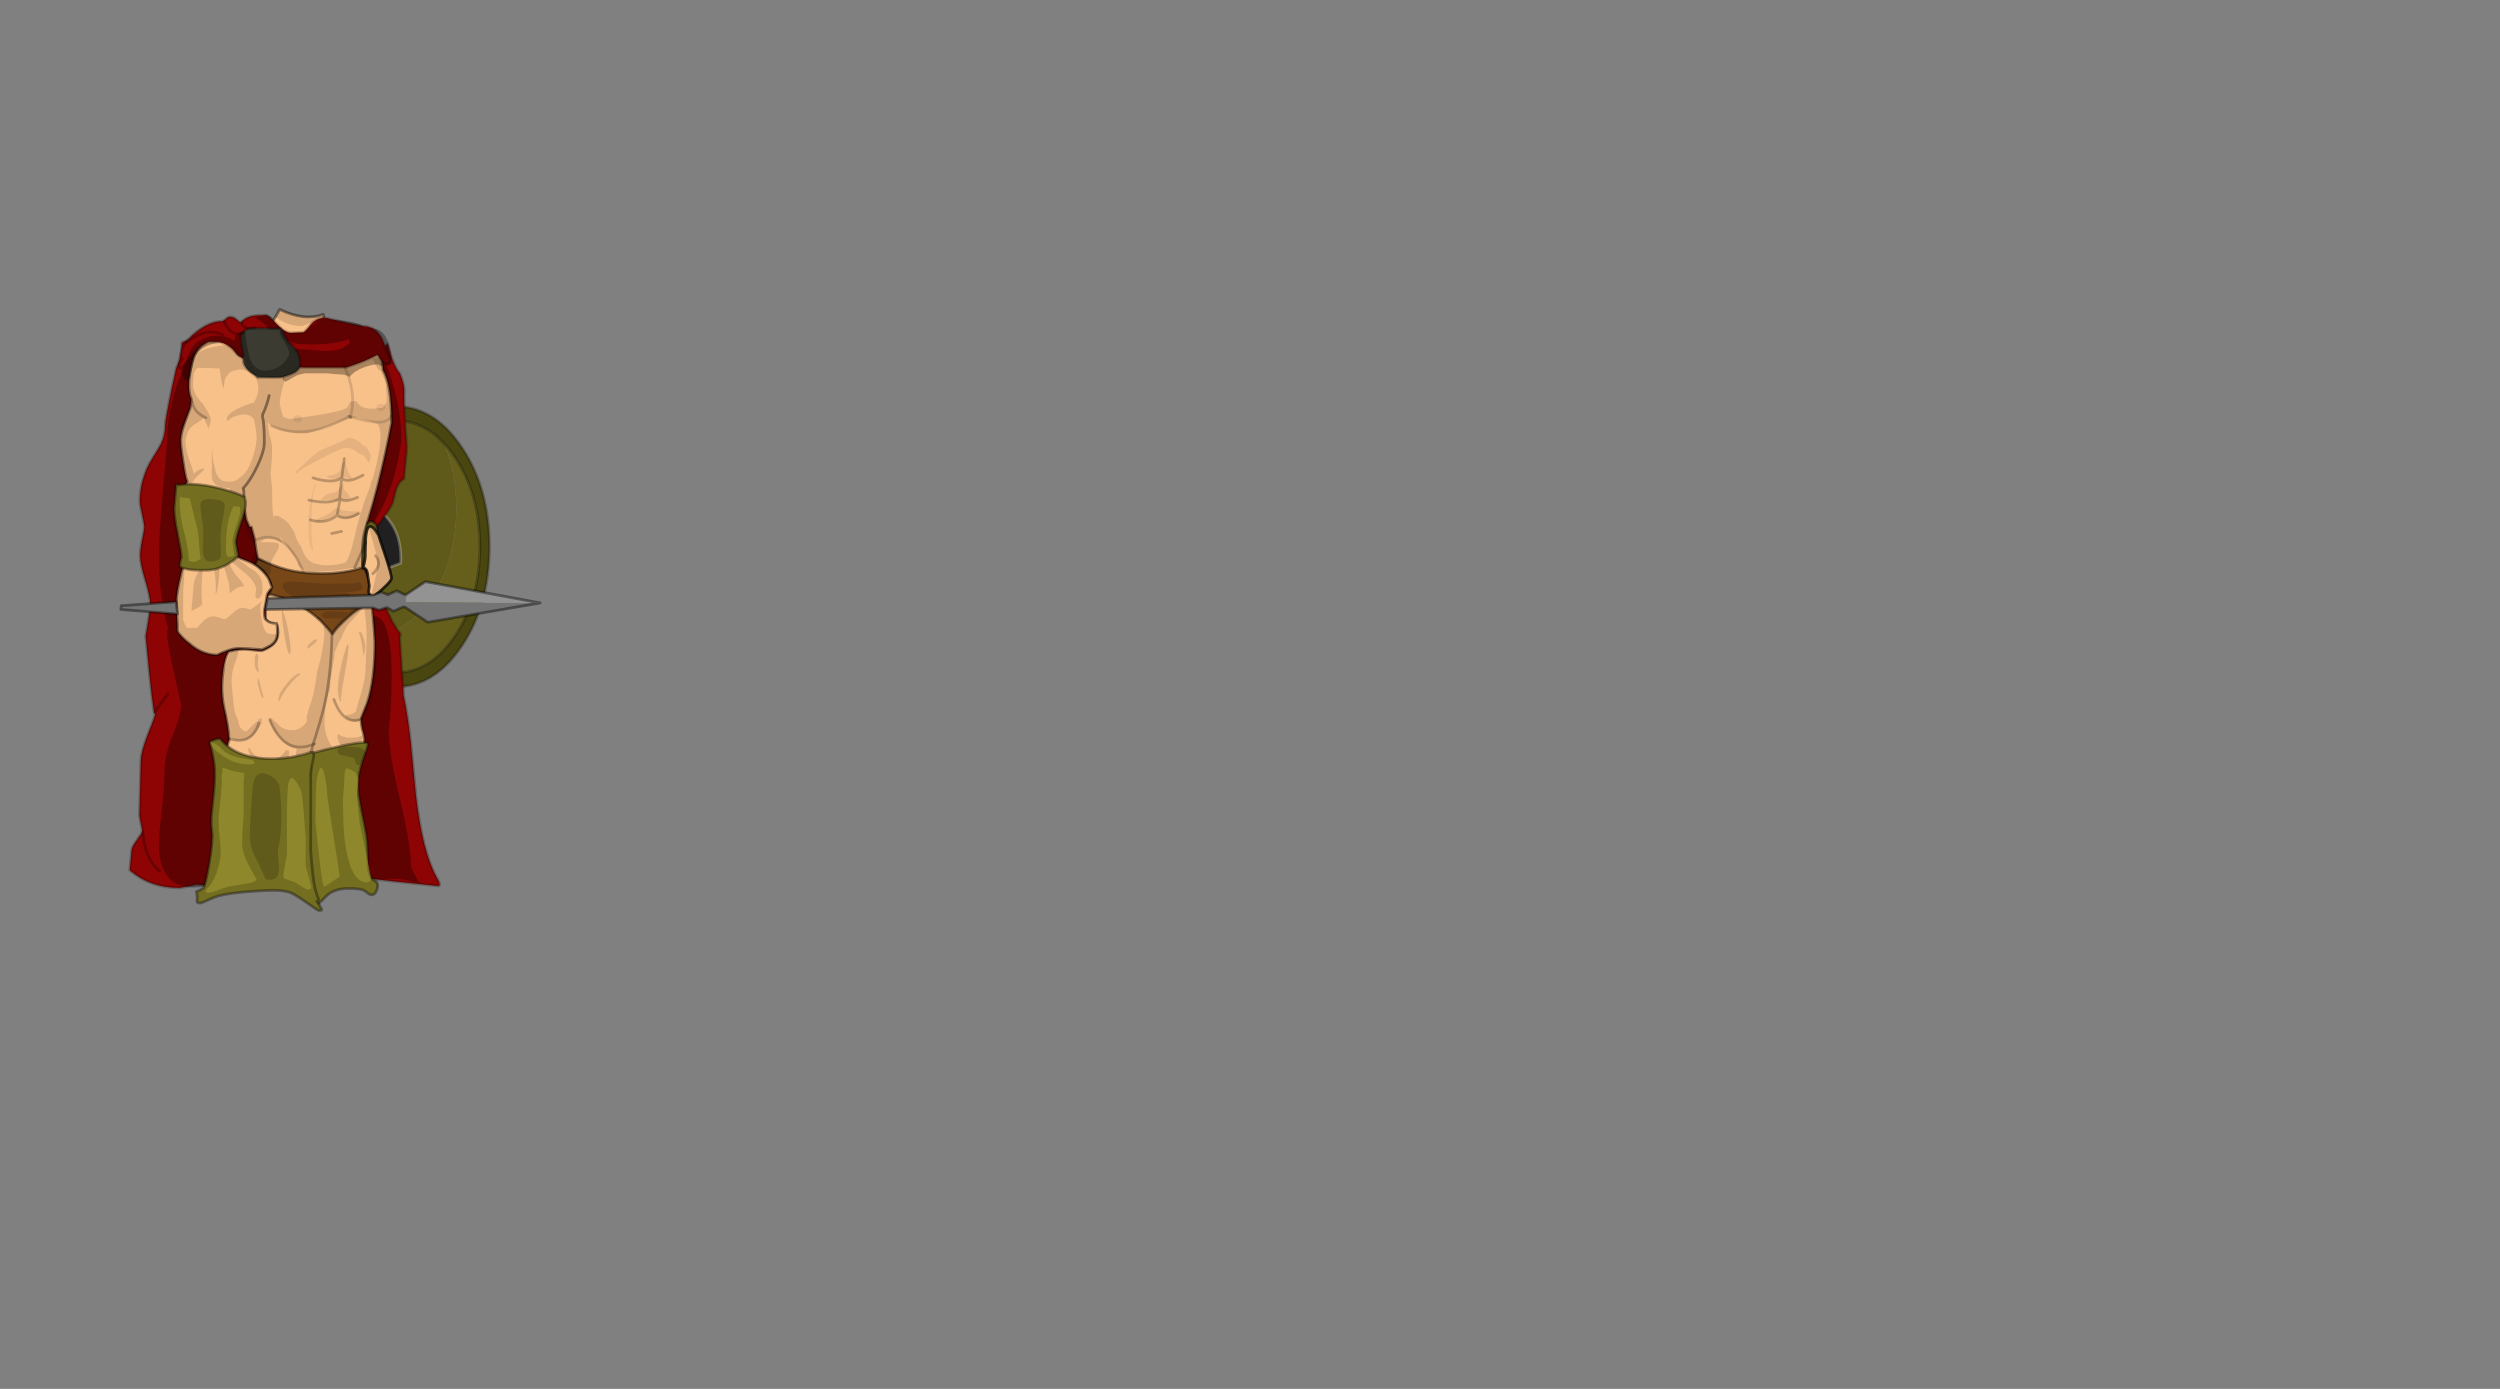 <svg id="7W0" image-rendering="auto" baseProfile="basic" version="1.1" x="0px" y="0px" width="900" height="500" ><rect width="100%" height="100%" fill="#808080" stroke="none"/><g id="Escena-1" overflow="visible"><g id="mcObject" transform="translate(100.7 173.4)"><g id="mcColor0" transform="translate(46.4 40.85)"/><g id="escudo" transform="translate(8 -27.1)"><path fill="#4A460F" stroke="none" d="M57.6 14.8Q52.15 6.61 45.4 2.95 40.00 0 33.75 0 19.75 0 9.85 14.8 0 29.6 0 50.5 0 57.85 1.2 64.45 3.46 76.60 9.85 86.2 19.75 101 33.75 101 47.75 101 57.6 86.2 67.5 71.4 67.5 50.5 67.5 29.6 57.6 14.8M51.3 13.5Q53.32 15.70 55.15 18.45 64.05 31.75 64.05 50.5 64.05 69.25 55.15 82.55 46.3 95.85 33.75 95.85 21.2 95.85 12.3 82.55 9.54 78.41 7.65 73.75 3.45 63.41 3.45 50.5 3.45 31.75 12.3 18.45 21.2 5.15 33.75 5.15 43.70 5.15 51.3 13.5Z"/><path fill="#5F5A1A" stroke="none" d="M55.55 36.75Q55.55 23.84 51.3 13.5 43.70 5.15 33.75 5.15 21.2 5.15 12.3 18.45 3.45 31.75 3.45 50.5 3.45 63.41 7.65 73.75 15.30 82.1 25.25 82.1 37.8 82.1 46.65 68.8 55.55 55.5 55.55 36.75Z"/><path fill="#655F1B" stroke="none" d="M55.15 18.45Q53.32 15.70 51.3 13.5 55.55 23.84 55.55 36.75 55.55 55.5 46.65 68.8 37.8 82.1 25.25 82.1 15.30 82.1 7.65 73.75 9.54 78.41 12.3 82.55 21.2 95.85 33.75 95.85 46.3 95.85 55.15 82.55 64.05 69.25 64.05 50.5 64.05 31.75 55.15 18.45Z"/><path id="Layer25_0_1_STROKES" stroke="#000" stroke-opacity=".25" stroke-width="1" stroke-linejoin="round" stroke-linecap="round" fill="none" d="M7.65 73.75Q9.54 78.41 12.3 82.55 21.2 95.85 33.75 95.85 46.3 95.85 55.15 82.55 64.05 69.25 64.05 50.5 64.05 31.75 55.15 18.45 53.32 15.70 51.32 13.52M7.65 73.75Q3.45 63.41 3.45 50.5 3.45 31.75 12.3 18.45 21.2 5.15 33.75 5.15 43.70 5.15 51.32 13.52M57.6 14.8Q67.5 29.6 67.5 50.5 67.5 71.4 57.6 86.2 47.75 101 33.75 101 19.75 101 9.85 86.2 3.46 76.60 1.22 64.45 0 57.85 0 50.5 0 29.6 9.85 14.8 19.75 0 33.75 0 40.00 0 45.42 2.95 52.15 6.61 57.6 14.8Z"/><path fill="#202020" stroke="none" d="M29.65 39.05L13.5 46.25 17.65 63.15 35.55 56.45Q36.15 45.5 29.65 39.05Z"/><path id="Layer24_0_1_STROKES" stroke="#FFF" stroke-opacity=".25" stroke-width="1" stroke-linejoin="round" stroke-linecap="round" fill="none" d="M29.65 39.05Q36.15 45.5 35.55 56.45L17.65 63.15 13.5 46.25 29.65 39.05Z"/></g><path fill="#8E0303" stroke="none" d="M29.65 -53.4Q29.4 -54.1 29.45 -55.35 27.8 -57.3 -.5 -57.3 -6.7 -57.3 -10.15 -55.65 -14.5 -53.6 -16.5 -53.3 -24.3 -52.05 -32.25 -51.05 -34.25 -50.65 -35.25 -50 -35.3 -47.35 -36.05 -44.3 -36.55 -42.2 -37.25 -40.95 -38 -37.75 -38.85 -33.6 -41.25 -22 -41.25 -20.25 -41.25 -16.85 -42.65 -13.75 -43.25 -12.5 -45.8 -8.45 -50.35 -1.15 -50.35 7.25 -50.35 8.3 -49.55 11.75 -48.75 15.25 -48.75 16.4 -48.75 17.05 -49.5 20.85 -50.25 24.65 -50.25 26.6 -50.25 29.55 -48.4 35.55 -46.6 41.55 -46.6 44.15 -46.6 45.55 -47.4 50.5 -48.25 55.45 -48.25 55.6 -45.65 83.5 -45 83.5 -44.85 83.5 -44.75 83.5 -45.3 85.45 -46.25 87.85 -50 96.95 -50 100.5L-50.5 120Q-50.5 120.65 -50 122.95 -49.5 125.25 -49.5 125.85 -49.5 126.4 -51.4 129 -53.35 131.55 -53.35 133L-54 139.85Q-46.65 146.25 -36 146.25 -32.35 145.6 -29.7 145 -28.45 145.25 -27 145.25 -26.25 145.25 -12.9 142.15 .45 139 7.1 139 15.5 139 22.4 141 29.3 143 30.25 143 31.75 143 32.9 142.95 36.95 143.5 57 145.55 58.25 145.55 56.75 142.9 51.3 133.45 49 112.6 47.8 99.9 47.15 93.6 46.05 83.55 44.55 76.8L44.55 75.9Q43.3 57.65 43.3 56.4 43.3 55.75 43.55 54.8 42.05 53.05 40.4 50.05 36.75 42.35 36.25 41.3 35.65 39.9 33.6 33.2 31.5 26.25 31.5 25.35 31.5 20.9 34.4 17.05 39.25 10.65 40.55 8 40.7 7.7 41.75 3.5 42.45 .6 44.25 -.7 44.55 -.9 44.8 -1.05 44.8 -1.1 44.8 -1.15 44.8 -1.75 45.3 -6.7 45.8 -11.65 45.8 -12.3 44.8 -24.85 44.8 -31.25 45.2 -34.4 43.25 -39 41.45 -41 39.95 -45.8 39.25 -47.95 38.85 -49.65 38 -49.1 38 -48.55 38 -48.45 38.15 -48.05 38.05 -48.15 38 -48.25 37.9 -48.35 37.85 -48.45 35.9 -50.85 34.55 -51.15 30.1 -52.1 29.65 -53.4Z"/><path id="Layer23_0_1_STROKES" stroke="#000" stroke-opacity=".23" stroke-width="1" stroke-linejoin="round" stroke-linecap="round" fill="none" d="M29.65 -53.4Q30.1 -52.1 34.55 -51.15 35.9 -50.85 37.85 -48.45 37.9 -48.35 38 -48.25 38.05 -48.15 38.15 -48.05 38 -48.45 38 -48.55 38 -49.1 38.85 -49.65 39.25 -47.95 39.95 -45.8 41.45 -41 43.25 -39 45.2 -34.4 44.8 -31.25 44.8 -24.85 45.8 -12.3 45.8 -11.65 45.3 -6.7 44.8 -1.75 44.8 -1.15 44.8 -1.1 44.8 -1.05 44.55 -.9 44.25 -.7 42.45 .6 41.75 3.5 40.7 7.7 40.55 8 39.25 10.65 34.4 17.05 31.5 20.9 31.5 25.35 31.5 26.25 33.6 33.2 35.65 39.9 36.25 41.3 36.75 42.35 40.4 50.05 42.05 53.05 43.55 54.8 43.3 55.75 43.3 56.4 43.3 57.65 44.55 75.9L44.55 76.8Q46.05 83.55 47.15 93.6 47.8 99.9 49 112.6 51.3 133.45 56.75 142.9 58.25 145.55 57 145.55 36.95 143.5 32.9 142.95 31.75 143 30.25 143 29.3 143 22.4 141 15.5 139 7.1 139 .45 139 -12.9 142.15 -26.25 145.25 -27 145.25 -28.45 145.25 -29.7 145 -32.35 145.6 -36 146.25 -46.65 146.25 -54 139.85L-53.35 133Q-53.35 131.55 -51.4 129 -49.5 126.4 -49.5 125.85 -49.5 125.25 -50 122.95 -50.5 120.65 -50.5 120L-50 100.5Q-50 96.95 -46.25 87.85 -45.3 85.45 -44.75 83.5 -44.85 83.5 -45 83.5 -45.65 83.5 -48.25 55.6 -48.25 55.45 -47.4 50.5 -46.6 45.55 -46.6 44.15 -46.6 41.55 -48.4 35.55 -50.25 29.55 -50.25 26.6 -50.25 24.65 -49.5 20.85 -48.75 17.05 -48.75 16.4 -48.75 15.25 -49.55 11.75 -50.35 8.3 -50.35 7.25 -50.35 -1.15 -45.8 -8.45 -43.25 -12.5 -42.65 -13.75 -41.25 -16.85 -41.25 -20.25 -41.25 -22 -38.85 -33.6 -38 -37.75 -37.25 -40.95 -36.55 -42.2 -36.05 -44.3 -35.3 -47.35 -35.25 -50 -34.25 -50.65 -32.25 -51.05 -24.3 -52.05 -16.5 -53.3 -14.5 -53.6 -10.15 -55.65 -6.7 -57.3 -.5 -57.3 27.8 -57.3 29.45 -55.35 29.4 -54.1 29.65 -53.4Z"/><path fill="#000" fill-opacity=".32" stroke="none" d="M21 47.9L11.25 47.9 11.25 48Q.85 49.15 -10.9 51.5 -13.35 51.95 -22.4 56.05 -24.65 57.05 -26.3 57.85 -30.05 51.65 -31.75 46.4 -34.5 37.7 -34.5 25.35 -34.5 21.4 -34 13.8 -33.35 4 -32.5 2 -31.45 4.45 -23.65 10.55 -16.9 15.8 -17.25 19.5 -17.8 27.8 -17.5 30.3 -16.6 37.25 -11.5 37.25 -9.8 37.25 -6.55 33 -3.25 28.8 -3.25 26.6 -3.25 20.65 -6.4 17.05 -10.85 13.3 -13.35 11.05 -18.05 6.9 -20.35 .95 -23.5 -7.25 -23.5 -21 -22.6 -31.35 -23.1 -39.45 -23.65 -48.65 -26.2 -49.6 -24.95 -50.15 -23.35 -50.15 -19.25 -50.15 -16.6 -47.5 -14 -44.9 -13.75 -44.9 -13.35 -44.9 -13.2 -45L-13 -45.15 -12.9 -46Q-19.55 -55.4 -27.55 -51.25 -28.7 -50.65 -31.3 -47.5 -34 -44.15 -34 -43 -34 -42.65 -33.6 -42.65L-33.55 -42.65Q-36.2 -37.9 -38.05 -31.45 -40.5 -23 -40.5 -15.5 -40.5 -13.8 -42 3.05 -43.5 19.95 -43.5 25 -43.5 39.35 -41.1 49.45 -40.75 50.9 -40.3 52.5 -40.5 53.8 -40.5 55.5 -40.5 57.8 -38 69.15 -36.75 74.8 -35.5 80.25 -35.5 83.95 -38.5 91.2 -41.5 98.4 -41.5 104.85 -41.5 110.05 -42.5 118.5 -43.5 127 -43.5 130.75 -43.5 130.9 -43.4 133.35 -43.15 136.25 -42.25 138.6 -39.35 146.1 -31 146.1 -27.35 146.1 -24.7 144.95 -23.6 144.4 -20.55 142.35 -15.1 138.6 -6.5 138.6 11.7 138.6 24.3 141.35 27.45 142.05 31.6 142.75 35.75 143.4 37.6 143.15 39.4 142.85 42.6 143.05 45.75 143.2 50.35 144.7 47.25 139.1 47.25 138.5 47.25 130.65 43.25 114.15 39.25 97.6 39.25 89.5 40.4 79.05 40.3 68.85 40.1 48.5 34 48.5 32 48.5 30.8 50 30.2 49.8 29.5 49.6 27 48.9 21 47.9M38.4 -42.6Q37.35 -43.3 36.5 -43.1 35 -42.7 35 -39.25 35 -39.95 36.15 -33 37.25 -26.05 37.25 -25 37.25 -15.45 33 -5 30.9 -.2 30.1 1.7 28.75 4.8 28.75 6.1 28.75 7.55 29 8.2 29.7 10 32 10 33.2 10 31.85 13.7L33.75 14.8Q40.05 4.95 42.55 -7.5 43.25 -11 43.75 -14.2 43.75 -14.9 43.75 -15.5 43.75 -24.7 40.9 -34.5 39.65 -38.8 38.4 -42.6Z"/><path fill="#F9C18A" stroke="none" d="M30.65 32.4Q28.8 33.4 19.8 33.45 3.8 33.55 -2.3 31.65 -8.4 29.75 -8.5 29.8 -8.25 29.95 -4.5 33.2 -3.4 34.15 -1.8 38.25 -3.7 39.9 -4.1 40.75 -5.2 43.2 -5.1 49.4 -4.15 50.75 -2.65 51.1 -1.15 51.4 -.95 51.7 -.2 54.7 -1.05 56.7 -2.2 59.3 -6.25 60.8 -6.85 61 -10.55 60.5 -14.3 60 -18.3 61.15 -19.9 63.2 -20.55 69.7 -21.25 76.15 -19.9 82 -18.55 87.8 -18.15 92.8 -18.5 94.05 -19.3 96.15 -19.25 96.15 -19.25 96.2 -18.8 96.05 -16 97.65 -13.2 99.2 -12.8 99.25 -12.4 99.25 -10.05 99.95 -7.7 100.6 -3.3 100.35L1.55 99.95Q4.25 100.05 6.7 99.2 9.1 98.35 9.6 98.3 10.05 98.2 12.35 98.15 13.8 97.25 14.85 97.35 15.9 97.4 18.35 96.7 20.8 95.95 24.6 95.25 28.35 94.5 30.45 94.55 30.6 92.25 30.25 91.1 28.8 86.35 29.55 84.5L31.4 79.9Q34.25 71.6 34.25 57.6 33.15 38.4 30.65 32.4Z"/><path id="Layer21_0_1_STROKES" stroke="#000" stroke-opacity=".41" stroke-width="1" stroke-linejoin="round" stroke-linecap="round" fill="none" d="M30.65 32.4Q30.2 31.4 29.75 30.75 29.65 30.65 29.5 30.65L29.3 30.35Q32.05 31.65 30.65 32.4 33.15 38.4 34.25 57.6 34.25 71.6 31.4 79.9L29.55 84.5Q28.8 86.35 30.25 91.1 30.6 92.25 30.45 94.55M-19.3 96.15Q-18.5 94.05 -18.15 92.8 -18.55 87.8 -19.9 82 -21.25 76.15 -20.55 69.7 -19.9 63.2 -18.3 61.15 -14.3 60 -10.55 60.5 -6.85 61 -6.25 60.8 -2.2 59.3 -1.05 56.7 -.2 54.7 -.95 51.7 -1.15 51.4 -2.65 51.1 -4.15 50.75 -5.1 49.4 -5.2 43.2 -4.1 40.75 -3.7 39.9 -1.8 38.25 -3.4 34.15 -4.5 33.2 -8.25 29.95 -8.5 29.8 -8.4 29.75 -2.3 31.65 3.8 33.55 19.8 33.45 28.8 33.4 30.65 32.4"/><path fill="#774718" stroke="none" d="M32.25 35.55Q32 34.3 29.8 29.85 21.8 33.55 10.45 31.95 -1 30.35 -7.8 27.65L-8.9 29.9Q-5.7 31.7 -3.95 34.95 -2.2 38.15 -3.95 40.6 -.55 40.85 6.55 44.35 13.6 47.85 18.85 54.8L19.1 54.75Q20.4 52.55 24.8 48.65 30.35 43.75 33.2 44.45 33.1 43.1 32.8 39.95 32.5 36.75 32.25 35.55Z"/><path id="Layer20_0_1_STROKES" stroke="#000" stroke-opacity=".41" stroke-width="1" stroke-linejoin="round" stroke-linecap="round" fill="none" d="M29.8 29.85Q21.8 33.55 10.45 31.95 -1 30.35 -7.8 27.65L-8.9 29.9Q-5.7 31.7 -3.95 34.95 -2.2 38.15 -3.95 40.6 -.55 40.85 6.55 44.35 13.6 47.85 18.85 54.8L19.1 54.75Q20.4 52.55 24.8 48.65 30.35 43.75 33.2 44.45 33.1 43.1 32.8 39.95 32.5 36.75 32.25 35.55 32 34.3 29.8 29.85Z"/><path fill="#000" fill-opacity=".14" stroke="none" d="M-10.75 95.95Q-11.35 95.8 -11.35 96.65 -11 98 -10.2 99.35 -8.55 99.6 -5.85 99.8 -6.05 99.65 -6.25 99.5 -8.6 99.1 -9.9 97.45 -10.5 96.65 -10.75 95.95M-7.6 70.9Q-7.95 70.9 -7.95 71.9 -7.95 72.8 -7.25 75.2 -6.55 77.7 -6.1 78L-5.95 77.85 -5.85 77.4Q-6.2 76.35 -6.75 74.05 -7.3 71.75 -7.6 70.9M-7.95 66.15Q-7.95 65.45 -7.7 63.9 -7.6 62.6 -8.2 61.75 -8.75 62.1 -8.9 63.1 -9 64.05 -9 64.1 -9 66.05 -8.95 66.3 -8.8 67.2 -7.95 68.6L-7.7 68.4 -7.45 67.9Q-7.95 66.8 -7.95 66.15M-14.7 60.15Q-14.85 60.3 -14.95 60.5 -15.15 59.1 -15.95 60.65 -16.1 59.4 -16.75 59.95 -17.5 60.65 -18.45 63.2 -21 69.75 -21 75.9 -21 79.05 -21 79.35 -20.85 81.15 -20.25 83.15 -19.9 84.35 -19.2 85.65 -19.25 86.85 -19.1 88 -18.85 90.2 -17.95 90.8 -17.9 93.15 -13.95 93.15 -12.9 93.15 -11.95 92.8L-11.7 92.8Q-11.6 92.7 -11.45 92.6 -9.8 91.8 -8.4 89.9 -7.35 88.5 -6.85 87.45 -6.45 86.85 -6.45 86.45 -6.45 86.3 -6.45 86.2 -6.45 85.95 -6.45 85.75 -6.45 84.8 -7.65 85.6 -7.75 85.8 -7.8 86 -8.8 86.8 -10.35 88.3 -11.4 89.3 -11.95 89.9 -14 89.8 -14.7 87.25 -14.85 86.7 -14.9 85.95 -16.1 83.6 -16.45 81.5 -16.6 80.25 -16.95 76.7 -17.35 73.05 -17.35 72.5 -17.35 68.35 -16.15 65.45 -14.95 62.55 -14.95 61.15 -14.95 60.95 -14.95 60.75 -14.4 60.4 -13.65 60.2 -13.45 60.15 -13.3 60.15 -13.45 59.5 -13.9 60.1 -14.15 59.55 -14.7 60.15M30.15 91.1Q28.35 92.2 25.75 92.2 22.7 92.2 21.05 90.8 20.95 90.95 20.9 91.1 20.75 91.55 20.75 92.05 21.25 93.6 21.75 94.95 26.25 94.75 27.6 94.2 28.95 93.65 29.35 93.65 29.7 92.7 30.15 91.7 30.15 91.35 30.15 91.1M3.3 98.7Q3.3 98.25 3.3 98.2 3.3 98.15 3.25 98.1 3.4 97.7 3.4 97.4 3.3 97 3.3 96.8 3.05 96.65 2.4 96.65 2.25 96.65 .6 98.55 -.25 99.5 -1.55 99.95L1.55 99.95Q2.25 99.95 2.95 99.85 3.3 99.05 3.3 98.7M7.4 69.2L7.15 68.9Q4.8 69.75 2.15 73.15 -.45 76.45 -.45 78.35 -.45 78.8 -.4 78.85L-.25 79 -.1 79Q.75 76.8 2.75 74.15 4.85 71.45 7.35 69.3 7.35 69.25 7.4 69.2M13.05 56.65Q12.2 57 11.1 57.95 9.95 59 9.95 59.65 9.95 60.05 10.05 60.1L10.15 60.1Q10.65 59.8 11.85 58.8 13.1 57.7 13.55 57.15L13.05 56.65M30.2 56.25Q29.45 53.6 28.4 54.1 29.1 55.8 29.5 58.3L30.15 62.5 30.3 62.5Q30.8 60.7 30.8 59.75 30.8 58.25 30.2 56.25M24.8 59.5Q24.8 59.1 24.7 58.9 24.65 58.75 24.4 58.4 23.35 60.95 22.2 65.95 20.9 71.6 20.9 74.85 20.9 75.5 21.15 76.95 21.45 78.85 21.9 79.25L22.05 79.1Q21.95 77.2 23.35 69.45 24.8 61.45 24.8 59.5M15 47.85Q15.15 48.4 16.1 49.25L21.3 49.25Q22.2 49.05 22.8 48.9 22.1 49.6 21.35 50.45 19.8 52.2 18.7 53.75 17.8 52.2 16.65 51.6 16.55 51.55 16.5 51.55 16.15 50.9 15.7 50.25 13.75 47.4 13.45 49.15 16.05 50.35 16.05 54.65 16.05 57.65 14.6 64.15 14.1 66.45 13.5 68.15 13.3 69.95 13 71.7 11.95 78.4 10.4 81.9 10.15 83.25 9.6 84.8 9.75 85.2 9.8 85.65 9.8 86.7 8.45 87.9 7.55 88.7 6.4 89.1 5.7 89.4 5 89.55 4.75 89.5 4.5 89.4 4.25 89.4 4.05 89.4 .75 89.4 -1.2 86.7 -2.25 86.05 -3.2 84.9L-3.2 84.85Q-3.65 85.15 -3.7 85.15 -3.95 85.15 -4.15 85.15 -3.6 86.7 -2.8 88.2 -2.2 89.3 -1.6 90.15 -1.6 90.25 -1.25 90.65 -.9 91.05 -.75 91.1 -.75 91.15 -.7 91.2 -.55 91.35 -.45 91.55 -.4 91.65 -.3 91.75 .1 92.35 .6 92.85 1.4 93.75 2.2 94.35 3.7 95.8 6.05 96.1 6 98.05 5.5 99.2 6.15 98.95 6.85 98.6 9.35 97.4 11.35 97.35 11.7 97.3 12.3 97.3 14.1 97.3 18.65 95.9 18.7 95.7 18.75 95.45 18.75 95.35 18.8 95.3 17.95 94.2 17.3 92.65 16.25 90.05 16.1 87.25 16.1 79.75 18.15 74.55 18.15 72.3 18.2 71.9 19.65 63.05 19.7 62.75 19.7 62.2 19.7 61.65 21.4 57.45 22.2 56.25 22.25 56.15 22.35 56.05 23.65 52 26.6 49.35 28.2 47.15 30.3 45.6 30.45 45.5 30.6 45.4 30.55 45.75 30.55 46.15 30.95 49.15 31.05 50.65L31.3 55.45Q31.3 56.6 31.1 62.15 30.9 67.85 30.8 69.25 30.6 71.8 28.85 77.55 27.65 81.65 27.35 82.85 26 83.9 24.9 83.9 24.55 83.85 24.45 83.85 24.3 83.85 23.55 84.35 23.8 85 24.9 85.65 26.15 86.4 27.4 86.4 29.7 86.4 31.05 83.05 31.1 83 31.1 82.9 32.9 80.3 33.95 74 34.85 68.55 34.95 62.4 34.95 62.1 34.75 58.05 34.55 53.65 34.55 51.5 34.55 47.15 32.55 44.2 31.45 42.6 30.95 43.4 28.2 43.75 24.4 47.35 24.35 47.2 24.3 47.15 24.2 47 24.2 46.95 22.85 46.65 18.9 46.65 17 46.65 16.3 46.9 15.7 47.05 15 47.85M.8 46.25Q.75 46 .75 46.65 .75 49.25 1.55 54.45 2.4 60.35 3.4 62.15 3.45 62.1 3.75 61.6 3.95 61.25 3.95 60.9 3.95 58.6 3 53.35 1.85 47.35 .8 46.25M15.7 36.75Q5.4 35.9 3.55 35.95 1.1 36 1.1 37.35 1.1 40.25 7.8 42.75 13.55 44.85 17.7 44.85 24.4 44.85 26 44.35 26.8 44.1 26.8 43 26.8 42.15 25.6 41.35 24.7 40 24.1 39.9L16 40.15Q26.1 39.65 27.85 39.4 29.9 39.05 29.9 37.85 29.9 37.8 29.35 36.8 28.45 35.95 26.6 36.65L15.7 36.75Z"/><path id="Layer18_0_1_STROKES" stroke="#000" stroke-opacity=".29" stroke-width="1" stroke-linejoin="round" stroke-linecap="round" fill="none" d="M18.8 55.05Q18.5 71.35 15.5 82.85 14.75 85.8 12.85 91.85 11.8 95.1 11.3 97.35"/><path fill="#F9C18A" stroke="none" d="M32.9 -49.8Q29.25 -53.95 25.25 -52.85 24.95 -53.6 20.85 -54.75 18.85 -55.3 17.2 -55.6 17.1 -55.8 17 -56 16.2 -57.45 16.15 -57.65 16.05 -57.9 15.65 -60.25 9 -57.7 0 -62 -2.35 -57.65 -3.75 -56.25 -6 -54 -11.85 -52.7 -16.75 -51.65 -16.75 -50.25 -16.8 -49.8 -16.6 -49.45 -16.15 -48.75 -14.75 -48.75 -13.4 -48.75 -12.15 -48.85 -16.65 -46.2 -17.35 -45.5 -17.55 -45.25 -17.75 -44.95 -17.7 -44.95 -17.65 -44.9 -16.3 -44.55 -15.4 -44.05 -13.35 -43.05 -13.05 -41.2 -12.8 -40.9 -12.6 -40.6 -11.65 -38.9 -11 -38 -8.25 -34.2 -8.25 -27.9 -8.55 -25.95 -8.95 -24 -8.5 -22.05 -8.5 -20.2 -9.9 -13.35 -11.65 -10.15 -11.6 -9.75 -13.1 -4.95 -14.65 -.2 -12 13.75 -11.45 14.9 -10.9 16.35 -10.55 16.3 -10.2 16.3 -10.05 17.05 -9.75 18 -9.05 20.4 -9 21 -8.15 27.4 -7.7 27.65 -2.2 30.45 2.5 31.65 7.75 33 14.65 33.05 19 33.1 23.05 32.5 27.25 31.9 29.8 30.85 29.75 29.3 29.9 28.15 30.15 26.6 30.3 25.25 31.3 17.9 31.45 14.75L31.8 13.8Q33.4 8.8 35.3 1.35 38.15 -9.9 40.25 -21.1 40.25 -34.95 37.2 -40.2 37.2 -40.5 36.9 -43.1 36.55 -45.65 32.9 -49.8Z"/><path id="Layer17_0_1_STROKES" stroke="#000" stroke-opacity=".41" stroke-width="1" stroke-linejoin="round" stroke-linecap="round" fill="none" d="M40.25 -21.1Q38.15 -9.9 35.3 1.35 33.4 8.8 31.8 13.8L31.45 14.75Q31.3 17.9 30.3 25.25 30.15 26.6 29.9 28.15 29.75 29.3 29.8 30.85 27.25 31.9 23.05 32.5 19 33.1 14.65 33.05 7.75 33 2.5 31.65 -2.2 30.45 -7.7 27.65 -8.15 27.4 -9 21 -9.05 20.4 -9.75 18 -10.05 17.05 -10.2 16.3 -10.55 16.3 -10.9 16.35 -11.45 14.9 -12 13.75 -14.65 -.2 -13.1 -4.95 -11.6 -9.75 -11.65 -10.15 -9.9 -13.35 -8.5 -20.2 -8.5 -22.05 -8.95 -24 -8.55 -25.95 -8.25 -27.9 -8.25 -34.2 -11 -38 -11.65 -38.9 -12.6 -40.6 -12.8 -40.9 -13.05 -41.2 -13.35 -43.05 -15.4 -44.05 -16.3 -44.55 -17.65 -44.9 -17.7 -44.95 -17.75 -44.95 -17.55 -45.25 -17.35 -45.5 -16.65 -46.2 -12.15 -48.85 -13.4 -48.75 -14.75 -48.75 -16.15 -48.75 -16.6 -49.45 -16.8 -49.8 -16.75 -50.25 -16.75 -51.65 -11.85 -52.7 -6 -54 -3.75 -56.25 -2.35 -57.65 0 -62 9 -57.7 15.65 -60.25 16.05 -57.9 16.15 -57.65 16.2 -57.45 17 -56 17.1 -55.8 17.2 -55.6 18.85 -55.3 20.85 -54.75 24.95 -53.6 25.25 -52.85 29.25 -53.95 32.9 -49.8 36.55 -45.65 36.9 -43.1 37.2 -40.5 37.2 -40.2 40.25 -34.95 40.25 -21.1Z"/><path fill="#F9C18A" stroke="none" d="M-15 -51.85Q-20.85 -53.3 -25.4 -51 -30.1 -48.6 -31.45 -43.15 -32.65 -38.5 -32.7 -34.85 -32.7 -31.4 -31.8 -29.7 -32 -27.25 -32.35 -26.15 -33.75 -22.55 -34.45 -20.5 -35.4 -17.75 -35.55 -16 -35.95 -14.75 -34.85 -7.7 -33.85 -1 -33.25 -.2 -33.7 .55 -34.85 3.15 -36 5.75 -36.1 12.55 -36.2 19.3 -34.35 24.55 -33.45 28.65 -30.3 28.65 -21.2 28.65 -17.9 26.8 -17.9 26.75 -17.85 26.75L-17.9 26.1Q-18.05 22.7 -17.3 19.75 -17.35 19.65 -17.25 19.6 -17.2 18.25 -16.6 16.85 -14.9 12.5 -14.65 11.8L-13.8 9.35Q-13.05 6.2 -12.9 4.9 -12.8 3.4 -13.15 2.35 -10.55 -.35 -8.1 -5.55 -5.55 -10.95 -5.55 -14 -5.5 -18.45 -5.95 -22.2 -6.05 -22.8 -6.2 -23.25L-6.15 -24.2Q-5.3 -25.85 -4.45 -28.5 -4.1 -29.85 -3.8 -31 -5.45 -31.55 -6.3 -33.1 -7 -34.45 -7 -35.75 -7 -39.9 -3.85 -40.5 -4.05 -41.25 -4.25 -41.8 -5.45 -44.85 -7.25 -47.3 -8.35 -48.2 -12.5 -50.95 -13.1 -51.35 -13.55 -51.7 -14.25 -51.85 -15 -51.85Z"/><path id="Layer16_0_1_STROKES" stroke="#000" stroke-opacity=".41" stroke-width="1" stroke-linejoin="round" stroke-linecap="round" fill="none" d="M-7.25 -47.3Q-8.35 -48.2 -12.5 -50.95 -13.1 -51.35 -13.55 -51.7 -14.25 -51.85 -15 -51.85 -20.85 -53.3 -25.4 -51 -30.1 -48.6 -31.45 -43.15 -32.65 -38.5 -32.7 -34.85 -32.7 -31.4 -31.8 -29.7 -32 -27.25 -32.35 -26.15 -33.75 -22.55 -34.45 -20.5 -35.4 -17.75 -35.55 -16 -35.95 -14.75 -34.85 -7.7 -33.85 -1 -33.25 -.2 -33.7 .55 -34.85 3.15 -36 5.75 -36.1 12.55 -36.2 19.3 -34.35 24.55 -33.45 28.65 -30.3 28.65 -21.2 28.65 -17.9 26.8 -17.9 26.75 -17.85 26.75L-17.9 26.1Q-18.05 22.7 -17.3 19.75 -17.35 19.65 -17.25 19.6 -17.2 18.25 -16.6 16.85 -14.9 12.5 -14.65 11.8L-13.8 9.35Q-13.05 6.2 -12.9 4.9 -12.8 3.4 -13.15 2.35 -10.55 -.35 -8.1 -5.55 -5.55 -10.95 -5.55 -14 -5.5 -18.45 -5.95 -22.2 -6.05 -22.8 -6.2 -23.25L-6.15 -24.2Q-5.3 -25.85 -4.45 -28.5 -4.1 -29.85 -3.8 -31"/><path fill="#8E0303" stroke="none" d="M29.75 -56Q29.3 -56 22.9 -57.5 16.5 -59 16.25 -59 13.45 -59 11.3 -56.75 9.4 -54.25 8.5 -53.75L4.05 -53.6Q1.8 -53.6 -1.15 -56.8 -4.1 -60 -5 -60 -8.75 -59.9 -9.85 -59.65 -12.45 -59.1 -14.1 -57.25 -14.15 -57.25 -15.8 -58.6 -16.7 -59.35 -18 -59.35 -18.55 -59.35 -19.45 -58.55 -20.3 -57.75 -20.8 -57.75 -25.25 -57.75 -30.35 -53.65 -35.6 -49.4 -35.6 -45.35 -35.6 -44.95 -35.35 -44.6 -35.25 -44.5 -35 -44.15 -35.65 -43.15 -36.35 -42.05 -36.35 -41.25 -36.15 -41.05 -35.8 -40.95 -35.5 -40.85 -33.95 -41.75 -31.65 -45.2 -29.4 -48.55 -25.85 -50.35L-21.75 -50.35Q-18.7 -49.4 -17.05 -47.75 -15.55 -45.9 -14.3 -45 -9.9 -41.8 8.5 -41.1L24 -41.1Q29.65 -43 31.85 -44.1 33.05 -44.6 35.05 -45.65 35.3 -45.4 35.55 -45.25 36.05 -44.45 36.5 -43.9 37.55 -42.5 38.5 -42.5 39.3 -42.5 39.5 -42.85 39.65 -43.05 39.75 -43.5 39.75 -44.95 38.4 -46.9 38.3 -47.05 38.25 -47.15 36.45 -56 29.75 -56Z"/><path id="Layer15_0_1_STROKES" stroke="#000" stroke-opacity=".23" stroke-width="1" stroke-linejoin="round" stroke-linecap="round" fill="none" d="M29.75 -56Q36.45 -56 38.25 -47.15 38.3 -47.05 38.4 -46.9 39.75 -44.95 39.75 -43.5 39.65 -43.05 39.5 -42.85 39.3 -42.5 38.5 -42.5 37.55 -42.5 36.5 -43.9 36.05 -44.45 35.55 -45.25 35.3 -45.4 35.05 -45.65 33.05 -44.6 31.85 -44.1 29.65 -43 24 -41.1L8.5 -41.1Q-9.9 -41.8 -14.3 -45 -15.55 -45.9 -17.05 -47.75 -18.7 -49.4 -21.75 -50.35L-25.85 -50.35Q-29.4 -48.55 -31.65 -45.2 -33.95 -41.75 -35.5 -40.85 -35.8 -40.95 -36.15 -41.05 -36.35 -41.25 -36.35 -42.05 -35.65 -43.15 -35 -44.15 -35.25 -44.5 -35.35 -44.6 -35.6 -44.95 -35.6 -45.35 -35.6 -49.4 -30.35 -53.65 -25.25 -57.75 -20.8 -57.75 -20.3 -57.75 -19.45 -58.55 -18.55 -59.35 -18 -59.35 -16.7 -59.35 -15.8 -58.6 -14.15 -57.25 -14.1 -57.25 -12.45 -59.1 -9.85 -59.65 -8.75 -59.9 -5 -60 -4.1 -60 -1.15 -56.8 1.8 -53.6 4.05 -53.6L8.5 -53.75Q9.4 -54.25 11.3 -56.75 13.45 -59 16.25 -59 16.5 -59 22.9 -57.5 29.3 -56 29.75 -56Z"/><path id="Layer14_0_1_STROKES" stroke="#000" stroke-opacity=".23" stroke-width="1" stroke-linejoin="round" stroke-linecap="round" fill="none" d="M-31.55 -28.75Q-30.9 -24.9 -26.55 -23"/><path fill="#F9C18A" stroke="none" d="M-13.1 10.8Q-16.1 8.35 -19.8 8.25 -23.5 8.15 -27.85 9.45 -35 12.05 -37.15 13.4 -36 19 -35.1 22.35 -34.2 25.65 -33.95 27.25 -37.3 39.25 -37.15 43.4 -37.05 47.5 -36.9 49.65 -36.75 51.8 -36.8 53.35 -36.9 54.9 -31.35 59.2 -27.35 62.3 -22.55 62.4 -21.45 61.8 -19 60.9 -16.6 59.95 -14.3 60 -12 60 -6.45 60.45 -5.95 60.35 -3.75 59.2 -1.6 58.05 -1.1 56.05 -.6 54.05 -1.1 51 -4 51.1 -5.3 49.3 -5.8 47.25 -5.4 45.55 -5 43.8 -4.6 40.85 -4.5 40.05 -2.75 38.05 -2.95 37.8 -3.35 36.65 -3.75 35.3 -4.35 34.4 -6.8 30.65 -11.05 28.8 -13.2 27.9 -15.1 27.2 -15.75 25.75 -16.35 17.35L-13.1 10.8Z"/><path fill="#746E20" stroke="none" d="M34.75 15.5Q32.05 12.25 30.65 17.55 29.75 21.05 29.75 24.85 29.75 26.65 29.85 31.4 31.3 30.2 33.05 33.65L35.35 35.65Q35.35 35.7 35.35 36.4 35.55 37.1 36.25 37.1 38.15 37.1 38.35 28.75 38.35 27.35 37.2 25.6 36 23.75 35.85 22.25 35.75 21 35.35 18.9 34.85 16.4 34.75 15.5Z"/><path id="Layer13_0_1_STROKES" stroke="#000" stroke-opacity=".41" stroke-width="1" stroke-linejoin="round" stroke-linecap="round" fill="none" d="M34.75 15.5Q34.85 16.4 35.35 18.9 35.75 21 35.85 22.25 36 23.75 37.2 25.6 38.35 27.35 38.35 28.75 38.15 37.1 36.25 37.1 35.55 37.1 35.35 36.4 35.35 35.7 35.35 35.65L33.05 33.65Q31.3 30.2 29.85 31.4 29.75 26.65 29.75 24.85 29.75 21.05 30.65 17.55 32.05 12.25 34.75 15.5ZM-13.1 10.8L-16.35 17.35Q-15.75 25.75 -15.1 27.2 -13.2 27.9 -11.05 28.8 -6.8 30.65 -4.35 34.4 -3.75 35.3 -3.35 36.65 -2.95 37.8 -2.75 38.05 -4.5 40.05 -4.6 40.85 -5 43.8 -5.4 45.55 -5.8 47.25 -5.3 49.3 -4 51.1 -1.1 51 -.6 54.05 -1.1 56.05 -1.6 58.05 -3.75 59.2 -5.95 60.35 -6.45 60.45 -12 60 -14.3 60 -16.6 59.95 -19 60.9 -21.45 61.8 -22.55 62.4 -27.35 62.3 -31.35 59.2 -36.9 54.9 -36.8 53.35 -36.75 51.8 -36.9 49.65 -37.05 47.5 -37.15 43.4 -37.3 39.25 -33.95 27.25 -34.2 25.65 -35.1 22.35 -36 19 -37.15 13.4"/><path fill="#000" fill-opacity=".14" stroke="none" d="M-14.9 28Q-18 25.95 -18 27.4 -18 28.55 -13.25 32.3 -8.5 36.05 -8.5 38.9 -8.5 38.95 -8.75 40.55 -8.85 42.1 -8 42.1 -6.9 42.1 -6.4 40.25 -6.15 39.15 -6.15 37.95 -6.15 33.3 -10.9 31 -13.25 29.1 -14.9 28M-34.3 31.6Q-34.15 28.6 -34.85 31.25 -35.6 33.9 -36.95 40.15 -37.4 44.85 -36.7 45.65 -36.4 51.35 -36.5 53.8 -36.2 53.9 -36 54.3 -36.15 56.15 -35 56.15 -34.9 56.15 -34.75 56.15 -26.9 62.75 -24.35 62.75 -22.45 62.75 -21.3 62.2 -21.25 62.15 -20.8 61.85 -20.35 61.8 -20.2 61.7 -19 61 -17.75 60.75 -16.5 60.5 -12.7 60.1 -9.6 59.75 -9.05 60.05 -8.5 60.35 -6.85 60.3 -5.25 60.25 -2.05 57.9 -1.35 56.7 -1.1 56.95 -.7 55.3 -1.05 55.15 -1.25 55.05 -1.1 54.85 -1.9 55.05 -3.8 54.8 -5.75 54.5 -6.6 49.15 -7.45 43.95 -6.4 43.1L-6.9 43.45Q-8.55 44.65 -10.4 46 -10.7 46 -11.8 45.7 -12.9 45.4 -13.25 45.4 -15.05 45.4 -17.1 47.45 -19.15 49.5 -19.8 49.5 -20.35 49.5 -21.6 49 -22.85 48.5 -23.85 48.5 -25.85 48.5 -27.55 50.25 -28.5 51.15 -29.75 52.65 -32 52.55 -33.45 52.7 -34.45 50.75 -34.75 49.75L-34.75 39.25Q-34.3 34.55 -34.3 31.6M-21.75 31.9Q-21.75 28.65 -23.75 24.8 -25.75 20.95 -25.75 23.5 -25.75 23.75 -24.35 28.05 -23 33.3 -23 38.5 -23 38.8 -23.1 39.55 -23.15 40.2 -23 40.5 -22.35 39.5 -22 35.85 -21.75 33.4 -21.75 31.9M-27.8 32.65Q-27.7 31.7 -27.75 30.7 -29.2 32.15 -30.15 34.15 -31.05 36.1 -31.1 38.35L-31.8 46.55Q-31.25 46.35 -30.7 46.05 -29.7 45.55 -28.75 44.95 -28.3 44.6 -27.9 44.25 -28.4 38.45 -27.8 32.65M30.25 30.15Q30.3 30 30.35 29.85 30.35 29.75 30.4 29.55 30.3 29.8 30.25 30.15M36.3 -45.55Q36.05 -45.05 35.55 -44.75 34.85 -44.35 33.45 -44.3 35.3 -40 36 -40 36.15 -40 36.3 -40 37.8 -36.7 38.2 -35.05 38.35 -32.7 38.45 -31.4 38.5 -30.85 38.6 -30.4 38.55 -30.25 38.55 -30.05 38.6 -29.2 38.5 -28.9 38.25 -28.05 37.65 -27.5 37.2 -27.1 37.15 -26.65 36.85 -26.55 36.5 -26.55 36.05 -26.55 35.6 -26.55 34.65 -26.25 33.25 -26.25 29.25 -26.25 27.75 -28.75 27.7 -28.85 27.65 -28.95 27.2 -29.1 26.75 -29 26.15 -28.9 25.6 -28.8 25.3 -28.65 24.4 -26.85 23.5 -25.1 4.05 -22.6 2.65 -22.6 1.25 -23.35 1.2 -23.65 .65 -25.4 0 -27.5 0 -28.45 0 -30.15 1.5 -35.55 1.5 -36.15 1.9 -39.95 1.9 -40.5 1.8 -41.45 1.85 -41.75 1.9 -42L1.85 -42.6Q.4 -42.5 -1.35 -42.5 -8.7 -42.5 -14.35 -47.25 -15.35 -48.1 -16.15 -48.85 -19.15 -49.2 -21.65 -48.9 -25 -48.5 -27.45 -47.4 -29.85 -46.35 -29.9 -45.2 -30.25 -44.85 -30.55 -44.5 -31.85 -43.35 -31.9 -42.05 -32.5 -40.35 -32.5 -38.25 -32.5 -35.65 -32.4 -33.7 -32.5 -33.45 -32.5 -33.05 -32.5 -31.9 -32.15 -30.9 -32.05 -30.1 -31.9 -29.55 -31.75 -28.95 -31.35 -28.2 -32.05 -27.8 -32.8 -26.15 -33.35 -25.15 -34.6 -21.95 -35.9 -18.75 -35.9 -18.4L-35.35 -17.35Q-35.9 -15.85 -35.9 -14.05 -35.9 -10.2 -34.4 -5.2 -33.5 -2.25 -33.15 -.45 -34.05 .8 -34.5 1.8 -36.5 4.85 -36.5 9.4 -36.55 12.45 -36.2 15.3 -36.35 15.55 -36.45 15.9 -35.25 18.5 -33.9 20.25 -31.4 23.35 -25.95 29.5 -25.3 30.35 -24.7 31.15 -25.1 29.8 -25.4 29.15 -26.1 27.5 -29.95 21.9 -32.55 18.15 -32.7 15.2 -33.15 13.35 -33.15 11.55L-33.25 6.9Q-33.25 6.05 -32.9 4.1 -32.35 .85 -29.75 -1.95 -27.3 -4.1 -27.3 -4.25 -27.3 -4.6 -27.4 -4.65 -27.5 -4.65 -27.5 -4.75 -29.15 -4.6 -30.95 -2.9 -31.4 -4.65 -32.2 -6.85 -33.9 -11.3 -33.9 -14.65 -33.9 -15.5 -33 -18.2 -31.9 -19.65 -31.75 -19.8 -31.3 -20.25 -28.9 -21.75 -27.95 -22.35 -27.45 -22.8 -27.25 -22.6 -27.05 -22.35L-25.55 -19.05Q-24.95 -20.95 -24.8 -22.8 -24.9 -22.85 -24.95 -22.9 -24.95 -23.85 -26.8 -26.6 -27.35 -27.45 -28 -28.45 -28.45 -28.8 -28.85 -29.3 -29.8 -30.4 -30.4 -31.65 -31.1 -33.25 -31.25 -34.1 -31.15 -37.95 -31 -38.5 -30.45 -41 -28.95 -41 -28.75 -41 -28.6 -40.95 -28.45 -41 -25.7 -40.9 -22.8 -40.8 -21.6 -40.7 -21.55 -40.4 -21.5 -40.05 -21.45 -38.95 -21.1 -36.95 -21 -36.3 -20.9 -35.8 -20.5 -33.95 -20.1 -33.75 -20.1 -34.3 -20 -34.85 -20 -37.2 -18.75 -38.4 -18.05 -39.65 -16.5 -40 -16.45 -40 -16.4 -39.95 -13.75 -41.1 -11 -39.35 -9.75 -38.7 -8.8 -38.05 -8.65 -37.65 -8.3 -36.65 -7.7 -34.95 -7.7 -33.7 -7.7 -32 -8.4 -30.25 -9.1 -28.9 -9.15 -28.6 -9.25 -28.5 -9.3 -28.5 -12.6 -27.6 -15.5 -26.1 -19 -24.2 -19 -22.7 -19.1 -22.35 -19 -22.05 -18.95 -21.9 -18.85 -21.8 -18.7 -22 -18.5 -22.15 -16.85 -23.5 -14.6 -23.95 -11.65 -24.6 -10.2 -23.35 -9.75 -23.15 -9.35 -22.65 -8.3 -18 -8.3 -15.45 -8.65 -11.7 -9.95 -8.05 -11.7 -3 -14.45 -1.4 -15.65 -.15 -17.5 0 -17.7 -.05 -17.95 -.05L-18 -.05Q-18.3 0 -18.6 0 -21.9 0 -23 -3.45 -23.35 -4.45 -23.45 -5.45 -23.5 -5.55 -23.5 -5.6 -24.25 -7.85 -24.25 -10.75 -24.25 -11.3 -24.2 -11.85 -24.35 -11.4 -24.4 -11 -24.5 -10.45 -24.5 -7.75 -24.5 -6.9 -24.4 -6.15 -24.5 -4.75 -24.5 -3.05 -24.5 -1.05 -24 -.15 -22.8 2 -19.05 2.25L-18 2.25Q-18 4.25 -18.25 5.5 -18.4 6.45 -20.2 9.45 -21.9 12.2 -21.95 14 -22.15 17.45 -22 20.3 -21.65 26.8 -19.85 31.3 -19.5 32.2 -18.95 34.3 -18.25 36.65 -18.2 37.4L-18 40.15Q-15.25 37.75 -13.5 37.75 -12.8 37.75 -12.9 37.5 -13.4 36.15 -15.2 34.3 -16.7 32.75 -18.55 28.75 -20.2 25.35 -20.25 24.6 -20.4 22.4 -19.45 20.6 -18.9 19.55 -17.55 18.15 -13.5 12.05 -13.15 11.85 -12.8 14.3 -12.3 16.75 -11.45 20.5 -9.3 22.1 -9.2 22.4 -8.8 23.7 -8.75 24.05 -8.75 24.45 -9 25.1 -9.45 26.15 -10.3 28.35 -10.3 28.9 -4.95 33.85 -4.85 33.85 -3.3 33.85 -3.15 31.7 -3.25 29.25 -3 28.65 -2.85 28.35 -1.35 25.7 -.25 23.8 -.25 23.2 -.25 22 -1.6 22 -2.3 21.8 -4.3 21.8 -6.25 21.75 -6.7 21.85 -6.7 21.75 -6.75 21.65 -6.45 21.35 -6.1 21.1 -4.4 20.05 -1.85 20.8 -.35 21.25 .9 22.15L.9 22.1Q.35 20.7 -.1 19.55 5.25 26.85 6.45 28.35 6.55 29 6.75 30 7.8 31.95 10.7 32.4 11.05 32.7 16.2 32.3 21.1 31.95 22.7 31.65 26.4 30.95 29.25 31 29.95 30.7 30.25 30.15 30.3 29.8 30.4 29.55 30.4 29.2 30.4 28.5 30.5 27.75 30.35 27.05 30.25 26.6 30.1 26.3 30.45 25.9 30.8 25.55 30.85 20.3 31.15 18.65 31.85 14.65 34 17 34.5 14.45 35.05 10.55 35.65 5.9 35.95 3.7 36.05 3.05 38.65 -9 40.75 -18.55 40.95 -22.65 41.1 -23.15 41 -24.25 41 -25.9 39.8 -32.5 39.75 -32.75 39.75 -32.95 39.65 -33.85 39.35 -35.15 39.2 -36.2 38.75 -37.6 38.55 -38.15 38.25 -39 37.95 -40.05 37.8 -40.75L37.55 -41.25Q37.45 -41.75 37.35 -42.45 37.3 -42.5 37.35 -42.55 37.3 -42.65 37.3 -42.75L37.3 -42.8Q37.25 -42.85 37.25 -42.9L37.25 -42.95Q36.9 -44.15 36.5 -45.2 36.35 -45.4 36.3 -45.55M9.4 -17.35Q10.85 -17.35 18.15 -20.25 25.5 -23.15 27.8 -23.15 28.6 -23.15 30.55 -22.4 30.9 -22.3 35.2 -20.9 37.1 -18.1 35.6 -9.85 34.6 -4.75 33.3 -.45 33.25 -.7 33.15 -.9L32.55 1.75 32.55 1.8Q32.5 1.9 32.5 2.05 32 3.25 31.55 4.4 30.35 7.3 29.25 11.05 29.25 11.15 29.25 11.3 29.25 11.5 29.05 11.7 27.9 15.45 26.9 20 25.25 27.1 23.75 29.05 20.8 30.1 16.85 30.1 15 30.1 13.65 29.7 9.5 29.1 7.85 23.8L7.85 23.75Q7.85 23.65 7.85 23.55 6.55 22.05 5.7 19.75 5.45 19 5.25 18.25 4.5 17.05 3.3 15.1 3.05 14.85 2.8 14.65 .85 12.9 -.65 12.4 -2.25 11.85 -2.25 13.05 -2.6 11.05 -2.65 8.15 -2.7 2.65 -2.8 1.75 -3.05 -.6 -3.3 -2.8 -3.3 -2.9 -3.3 -3 -2.75 -7.55 -2.75 -11.65 -2.75 -14.05 -3.7 -16.95 -3.85 -17.8 -4 -18.7 -4.25 -20.1 -4.4 -21.35 -.25 -17.35 9.4 -17.35M-1.4 14.1Q-1.8 13.95 -2.1 13.9 -2.15 13.65 -2.2 13.4 -2.05 13.8 -1.4 14.1M8.1 -56Q12 -57.7 15.95 -58.15 15.75 -59.05 15.65 -60.35 15.65 -60.15 14.7 -60.1 11.3 -59.2 7.45 -59.9 3.6 -60.65 -.1 -62.1 -.25 -60.3 -1.55 -59.4 2.15 -56.15 8.1 -56Z"/><path fill="#F9C18A" stroke="none" d="M35.55 19.3Q34.7 17.8 34 17 31.85 14.65 31.15 18.65 30.85 20.3 30.8 25.55 30.8 26.15 30.8 26.85 30.8 27.6 30.4 29.55 30.35 29.75 30.35 29.85 30.3 30 30.25 30.15 30.15 30.45 30.1 30.85 31.35 31.4 31.55 32.8 32.25 37.45 32.25 37.55 32.25 37.7 32 39.5 32.1 41.25 34 41.25 40.25 36.05 40.25 34.75 40.25 33.45 38.05 26.75 35.75 20.05 35.55 19.3Z"/><path fill="#000" fill-opacity=".08" stroke="none" d="M21.2 9.7Q20.6 9.35 20.45 9.4 20.25 9.45 19.35 10.25 17.7 11.75 15.15 12.8 12.9 13.6 12.9 13.65 12.9 14.3 13.1 14.25L14 14.35Q15.3 14.35 17.8 13.2 19.85 12.3 20.75 11.6 21.1 11.8 21.4 12.6 22 13.25 24 13.25 25.2 13.25 27.15 12.6 28.55 12.15 29.05 11.7 29.25 11.5 29.25 11.3 29.25 11.15 29.25 11.05 29.2 10.85 29.1 10.8L28.75 10.65Q23.1 10.85 21.2 9.7M25.35 5.85Q25.35 5.8 25.35 5.75 25.05 4.8 24.05 3.8 23.4 3.25 23.1 2.9 23.1 2.65 23.1 2.45 23.1 .05 22 1.5 21.4 2.5 20.9 3.25 20.2 3.9 18.75 4.1 18.35 4.15 18 4.25 17.95 4.25 17.9 4.25 15.9 4.95 15.2 6.1 15.1 6.25 14.75 6.9 15.7 6.5 17.35 6.5 19.5 6.5 20.6 7.15 20.9 6.9 21.25 6.6 21.4 6.6 21.6 6.6 22.35 6.6 23.85 6.6 25.1 6.55 25.5 6 25.4 5.9 25.35 5.85M19.5 -2.45Q17 -2.05 17 -1.95 17 -1 20.85 -1 22.25 -1 23.1 -1.7 23.25 -1.6 23.45 -1.5 24.5 -1 25.25 -1 26 -1 26.35 -1.15 25.3 -2 24.45 -4 24.3 -4.45 24.2 -4.8 24.1 -5.05 24 -5.25 23.95 -5.5 23.95 -5.7 23.85 -6.9 23.5 -7.15 23.05 -7.5 22.25 -6 22.05 -3.35 19.5 -2.45M7.8 -5.5Q6.65 -4.4 5.8 -3.6 5.8 -3.5 5.85 -3.4 5.9 -3.25 6.1 -3 7 -4.15 13.4 -7.5 17.35 -9.55 19.3 -10.6L19.35 -10.6Q19.6 -10.6 20.6 -11.1 21.55 -11.45 23.2 -12.1 24.55 -12.1 25.45 -12.05 26 -11.5 27.3 -11.2 27.45 -10.6 28.25 -10.3 30.15 -9.45 30.25 -9.4 30.4 -9.25 31.3 -7.85 31.85 -7.1 32.3 -6.75L32.9 -9.4Q32.6 -10.3 31.85 -11.3 31.4 -12.5 29.65 -13.3 28.8 -14.95 24.95 -15.9 23.65 -15.1 21.65 -14.2 19.3 -13.3 17.6 -12.6 15.15 -11.45 14.05 -10.9 13.9 -10.85 13.75 -10.75 12.35 -9.8 7.8 -5.5Z"/><path fill="#000" fill-opacity=".06" stroke="none" d="M11.8 7.2Q12.25 2.7 13.15 .8 12.8 0 11.8 3.8 10.35 9.2 10.35 14.3 10.35 14.35 10.35 19.6 10.7 24 12.15 24.75 12 24.3 11.9 23.8 11.7 21.3 11.65 20.7 11.4 18.6 11.4 17.75 11.4 16.6 11.4 15.4 11.4 11.15 11.8 7.2Z"/><path id="Layer12_0_1_STROKES" stroke="#000" stroke-opacity=".74" stroke-width="1" stroke-linejoin="round" stroke-linecap="round" fill="none" d="M30.25 30.15Q30.3 29.8 30.4 29.55M30.8 25.55Q30.85 20.3 31.15 18.65 31.85 14.65 34 17 34.7 17.8 35.55 19.3 35.75 20.05 38.05 26.75 40.25 33.45 40.25 34.75 40.25 36.05 34 41.25 32.1 41.25 32 39.5 32.25 37.7 32.25 37.55 32.25 37.45 31.55 32.8 31.35 31.4 30.1 30.85 30.15 30.45 30.25 30.15M30.4 29.55Q30.8 27.6 30.8 26.85 30.8 26.15 30.8 25.55"/><path fill="#746E20" stroke="none" d="M-12.25 7.4Q-12.5 6.25 -12.6 5.55 -14.8 4.25 -20.45 2.7 -29.75 .15 -36.55 1.2 -37 .9 -37.25 1 -37.25 1.15 -37.25 1.35 -37.45 1.35 -37.65 1.4 -37.55 1.45 -37.3 1.55 -38 8.8 -38 9.65 -38 12.7 -36.7 19.15 -35.4 25.6 -35.4 27.1 -35.4 27.3 -35.4 27.5 -35.9 28.45 -36 30.3 -36 30.9 -33.85 31.4 -31.65 31.9 -28.75 31.9 -28.4 31.9 -28 31.9 -27.35 31.9 -26.6 31.9 -22.2 31.9 -18.15 29.35 -15.75 27.85 -14.9 26.55 -15.75 22.05 -15.75 21.95 -15.75 20 -14 15.1 -12.25 10.2 -12.25 7.4Z"/><path id="Layer11_0_1_STROKES" stroke="#000" stroke-opacity=".35" stroke-width="1" stroke-linejoin="round" stroke-linecap="round" fill="none" d="M-37.25 1Q-37.25 1.15 -37.25 1.35 -37.45 1.35 -37.65 1.4 -37.55 1.45 -37.3 1.55 -38 8.8 -38 9.65 -38 12.7 -36.7 19.15 -35.4 25.6 -35.4 27.1 -35.4 27.3 -35.4 27.5 -35.9 28.45 -36 30.3 -36 30.9 -33.85 31.4 -31.65 31.9 -28.75 31.9 -28.4 31.9 -28 31.9 -27.35 31.9 -26.6 31.9 -22.2 31.9 -18.15 29.35 -15.75 27.85 -14.9 26.55 -15.75 22.05 -15.75 21.95 -15.75 20 -14 15.1 -12.25 10.2 -12.25 7.4 -12.5 6.25 -12.6 5.55 -14.8 4.25 -20.45 2.7 -29.75 .15 -36.55 1.2 -37 .9 -37.25 1Z"/><path fill="#746E20" stroke="none" d="M31.75 94.5Q31.75 92.95 20.75 95.45 9.75 97.95 9.75 98.65 9.75 98.95 10.5 99.65 11.25 100.35 11.25 100.4 11.25 100.75 10.4 108.45 9.5 116.15 9.5 118.1 9.45 126.7 9.9 135.25 10.8 152.25 13.25 152.25 13.85 152.25 16.55 149.4 19.25 146.55 24.4 146.45 29.55 146.35 30.95 147.55 32.3 148.75 33 148.75 34.1 148.75 34.75 147.5 35.25 146.5 35.25 145.25 35.25 144.5 34.7 144 33.95 143.55 33.5 143.15 31.75 141.5 31.75 136.5 31.75 131.7 31.25 127.5 31.15 126.7 29.45 118.3 28.25 112.45 28.25 109.15 28.25 105 30 100.15 31.75 95.25 31.75 94.5Z"/><path id="Layer10_0_1_STROKES" stroke="#000" stroke-opacity=".35" stroke-width="1" stroke-linejoin="round" stroke-linecap="round" fill="none" d="M31.25 127.5Q31.75 131.7 31.75 136.5 31.75 141.5 33.5 143.15 33.95 143.55 34.7 144 35.25 144.5 35.25 145.25 35.25 146.5 34.75 147.5 34.1 148.75 33 148.75 32.3 148.75 30.95 147.55 29.55 146.35 24.4 146.45 19.25 146.55 16.55 149.4 13.85 152.25 13.25 152.25 10.8 152.25 9.9 135.25 9.45 126.7 9.5 118.1 9.5 116.15 10.4 108.45 11.25 100.75 11.25 100.4 11.25 100.35 10.5 99.65 9.75 98.95 9.75 98.65 9.75 97.95 20.75 95.45 31.75 92.95 31.75 94.5 31.75 95.25 30 100.15 28.25 105 28.25 109.15 28.25 112.45 29.45 118.3 31.15 126.7 31.25 127.5Z"/><path fill="#746E20" stroke="none" d="M11.95 97.35Q11.4 97.4 10.85 97.5 4 99.75 -3 99.75 -13.8 99.75 -19.6 94.5 -20.7 93.5 -21.5 92.5 -23.35 92.6 -25.25 93.7 -23.45 100 -23.4 104.2 -23.35 108.35 -23.75 112.25 -24.15 116.1 -24.5 119.4 -24.85 122.65 -24.4 125.95 -23.95 129.2 -25.4 137.6 -26.85 146 -27.55 146.35 -28.6 147.05 -30 147.6 -29.6 149.3 -29.75 150.35 -29.95 151.4 -29.5 151.55 -29.1 151.7 -28.8 151.7 -28.55 151.65 -28.25 151.65 -27.25 151.3 -24.55 150.05 -21.9 148.8 -17.15 148.2 -12.45 147.55 -5.25 147.2 1.95 146.8 4.75 148.35 7.5 149.9 11.25 152.6 13.7 154.4 14.25 154.4 15.5 154.4 15 153.75 14.25 152.35 13.35 151.1 13.65 151 13.75 150.85 13.9 150.7 14 150.25 12.5 147.1 11.95 141.65 11.6 138.65 11.15 133L11.15 105.65Q11.15 103.6 12.25 99.15 12.3 98.15 11.95 97.35Z"/><path id="Layer9_0_1_STROKES" stroke="#000" stroke-opacity=".35" stroke-width="1" stroke-linejoin="round" stroke-linecap="round" fill="none" d="M-19.6 94.5Q-13.8 99.75 -3 99.75 4 99.75 10.85 97.5 11.4 97.4 11.95 97.35 12.3 98.15 12.25 99.15 11.15 103.6 11.15 105.65L11.15 133Q11.6 138.65 11.95 141.65 12.5 147.1 14 150.25 13.9 150.7 13.75 150.85 13.65 151 13.35 151.1 14.25 152.35 15 153.75 15.5 154.4 14.25 154.4 13.7 154.4 11.25 152.6 7.5 149.9 4.75 148.35 1.95 146.8 -5.25 147.2 -12.45 147.55 -17.15 148.2 -21.9 148.8 -24.55 150.05 -27.25 151.3 -28.25 151.65 -28.55 151.65 -28.8 151.7 -29.1 151.7 -29.5 151.55 -29.95 151.4 -29.75 150.35 -29.6 149.3 -30 147.6 -28.6 147.05 -27.55 146.35 -26.85 146 -25.4 137.6 -23.95 129.2 -24.4 125.95 -24.85 122.65 -24.5 119.4 -24.15 116.1 -23.75 112.25 -23.35 108.35 -23.4 104.2 -23.45 100 -25.25 93.7 -23.35 92.6 -21.5 92.5 -20.7 93.5 -19.6 94.5Z"/><path fill="#3C3B31" stroke="none" d="M3 -50.5Q1.95 -51.95 1.2 -53.75 .7 -54.85 .2 -55.1 -.15 -55.25 -9.9 -55.25 -11.75 -55.25 -12.9 -54.15 -14.05 -53.1 -14.05 -51.6 -14.05 -50.05 -13.6 -48.25 -13.1 -46.35 -13.05 -44.25 -13.45 -42.45 -11.85 -40.7 -11.1 -39.9 -8 -37.5L.5 -37.5Q4.8 -38.75 6.1 -39.75 7.35 -40.75 7.35 -42.8 7.35 -44.85 6.25 -46.7 5.3 -48.25 3 -50.5Z"/><path id="Layer8_0_1_STROKES" stroke="#000" stroke-opacity=".25" stroke-width="1" stroke-linejoin="round" stroke-linecap="round" fill="none" d="M.2 -55.1Q.7 -54.85 1.2 -53.75 1.95 -51.95 3 -50.5 5.3 -48.25 6.25 -46.7 7.35 -44.85 7.35 -42.8 7.35 -40.75 6.1 -39.75 4.8 -38.75 .5 -37.5L-8 -37.5Q-11.1 -39.9 -11.85 -40.7 -13.45 -42.45 -13.05 -44.25 -13.1 -46.35 -13.6 -48.25 -14.05 -50.05 -14.05 -51.6 -14.05 -53.1 -12.9 -54.15 -11.75 -55.25 -9.9 -55.25 -.15 -55.25 .2 -55.1Z"/><path fill="#747474" stroke="none" d="M-36.8 47.65L-37.25 43.25 -57.05 44.65 -57.2 46 -36.8 47.65M45.3 43.35L45.65 40.55 45.6 40.55 44.85 40.6 42.1 39.25 38.95 40.7 36.6 39.75 33.75 40.8 -4.4 42 -5.2 46.05 33.65 45.45 35.75 46.25 38.55 45.3 41 46.65 44.25 45.15 45 45.1 45.1 45.15 53.25 50.6 93.25 43.75 45.3 43.35Z"/><path fill="#939393" stroke="none" d="M93.25 43.75L93.75 43.65 52.4 36 45.65 40.55 45.3 43.35 93.25 43.75Z"/><path id="Layer7_0_1_STROKES" stroke="#000" stroke-opacity=".41" stroke-width="1" stroke-linejoin="round" stroke-linecap="round" fill="none" d="M45.65 40.55L52.4 36 93.75 43.65 93.25 43.75 53.25 50.6 45.1 45.15 45 45.1 44.25 45.15 41 46.65 38.55 45.3 35.75 46.25 33.65 45.45 -5.2 46.05 -4.4 42 33.75 40.8 36.6 39.75 38.95 40.7 42.1 39.25 44.85 40.6 45.6 40.55 45.65 40.55ZM-57.05 44.65L-57.2 46 -36.8 47.65 -37.25 43.25 -57.05 44.65Z"/><path id="Layer6_0_1_STROKES" stroke="#000" stroke-opacity=".25" stroke-width="1" stroke-linejoin="round" stroke-linecap="round" fill="none" d="M12 -1.35Q19.3 .9 22.35 -1.4L23.25 -8.35M30 -2.35Q24.05 .9 22.35 -1.4L21.55 6.05 21.75 6.05 21.75 6.2Q23.6 7.65 28 5.65M25.5 -23.1L25.5 -23.4Q25.3 -23.5 25.05 -23.55M21.75 6.05Q21.69 6.05 21.65 6.1 21.65 6.15 21.75 6.2L20.65 12.15Q23.85 14.15 28.25 11.5M21.55 6.05L21.65 6.1Q17.85 8.3 10.5 6.65M18.75 18.65L22.25 17.9M27 30.9L31 21.9M11 13.75Q16.3 15.5 20.65 12.15M19.5 78.4Q23.05 88 29.5 85.4M-33.75 -50.1Q-26.2 -55.7 -20.5 -52.85M-13.75 -57.35Q-13 -54.5 -9 -55.35M-20 -57.6Q-17.25 -51.65 -13 -53.85M-18.5 92.4Q-10.2 95.25 -7.5 86.9M-45 82.9L-40.25 76.4M-49.25 126.15Q-48.65 135.8 -43.25 140.15M-3.5 85.9Q1.85 98.9 12.5 94.4"/><path id="Layer6_0_2_STROKES" stroke="#000" stroke-opacity=".14" stroke-width="1" stroke-linejoin="round" stroke-linecap="round" fill="none" d="M23 -42.1Q27.8 -32.2 25.5 -23.4 38.45 -19.3 40 -23.6M-3 -20.1Q9.25 -14.5 25.05 -23.55"/><path id="Layer6_0_3_STROKES" stroke="#000" stroke-opacity=".16" stroke-width="1" stroke-linejoin="round" stroke-linecap="round" fill="none" d="M-8.5 20.9Q1.7 16.6 8.5 32.4"/><path fill="#3C3B31" fill-opacity=".10" stroke="none" d="M6.5 -21.35Q7.2 -21.35 7.65 -21.75 8.1 -22.1 8.1 -22.65 8.1 -23.2 7.65 -23.55 7.2 -23.9 6.5 -23.9 5.85 -23.9 5.35 -23.55 4.9 -23.2 4.9 -22.65 4.9 -22.1 5.35 -21.75 5.85 -21.35 6.5 -21.35M36.4 -25.45Q37.1 -25.45 37.55 -25.85 38 -26.2 38 -26.75 38 -27.3 37.55 -27.65 37.1 -28 36.4 -28 35.75 -28 35.25 -27.65 34.8 -27.3 34.8 -26.75 34.8 -26.2 35.25 -25.85 35.75 -25.45 36.4 -25.45Z"/><path fill="#AFA738" fill-opacity=".45" stroke="none" d="M-13 108.25Q-12.8 105.85 -12.75 104.9 -17 104.35 -20.3 103 -20.5 102.9 -20.7 102.85 -20.7 103.85 -20.55 104.7 -20.95 105.25 -20.95 106.05 -20.9 106.95 -20.75 108.75 -20.85 109.2 -21 109.75 -21 112.3 -21.5 116.15 -22 120.05 -22 122.5 -22 125.25 -21.6 128.35 -21.25 131.5 -21.25 133.45 -21.25 136.65 -22.8 141 -24.15 144.8 -26.15 146.5 -26.45 146.85 -26.75 147.15 -26.75 147.55 -26.7 147.6 -26.5 148 -25.6 148 -24.55 148 -22.15 147.05 -19.45 145.95 -18.25 145.75 -10.8 144.5 -10.4 144.4 -8.4 143.95 -8.4 143.05 -8.4 142.95 -10.95 138.45 -13.55 133.95 -13.55 129.75 -13.55 129.05 -13.4 126 -13.2 122.35 -13 120.4L-13 108.25M-24 94L-24 94.25Q-24.4 93.85 -24.65 93.5 -24.75 93.75 -24.75 94.15 -24.75 95.75 -21.1 98.3 -20.85 98.5 -20.5 98.75 -16.25 101.75 -10.85 101.75 -9.8 101.75 -9.45 101.6 -9.05 101.45 -9.05 100.9L-10 100.15Q-17.1 99.4 -20 97.05 -21.3 95.85 -21.85 95.3 -22.85 94.4 -24 94M-36 6.75Q-36 12.5 -34.35 18.55 -32.75 24.5 -32.75 28.45 -32.1 28.85 -31.4 28.9 -31.35 28.9 -31.25 28.9 -31.05 28.9 -30.85 28.9 -29.9 28.7 -28.4 27.85 -28.65 26.85 -28.8 25.6 -29.25 18.95 -29.55 17.35 -31.6 9.65 -32.35 6 -34.25 5.9 -35.85 5.5 -35.9 5.7 -35.95 5.95 -36 6.35 -36 6.75M-16.65 8.8Q-16.7 8.95 -16.75 9.05 -19.3 14.45 -19.3 22.55 -19.3 22.6 -19.35 24.85 -19.2 27.1 -18.25 27.1 -16.85 27.1 -16.35 26.45 -16.45 26.2 -16.5 25.9 -17 22.05 -17 21.9 -17 19.95 -15.9 16.65 -14.4 12.15 -14.3 11.65 -14.25 11.2 -14.25 10.75L-14.25 10.7Q-14.25 9.7 -14.3 9 -14.45 9 -14.6 9 -15.7 9 -16.65 8.8M3 109.2Q2.8 110.45 2.6 118.1L2.6 134.25Q2.4 135.25 1.9 138 1.35 141.15 1.35 141.75 1.35 142.7 1.8 142.95 1.95 143.05 5.25 144.1 5.4 144.15 7.55 145.55 9.5 146.85 10.35 146.85 11 146.85 11.25 146.6L11.35 145.8Q9.75 139.7 9.35 138.5L9.35 128.25Q9.1 126.15 8.7 119.75 8.35 114.55 7.75 111.35 4.1 103.3 3 109.2M16 105.05Q14.65 100.05 13.25 107.65 12.9 112.5 12.85 122.3 15.15 145.85 16 145.85 16.3 145.85 21.6 142.15 21.6 141.55 19.75 130 17.6 116.65 17.1 113 17 108.9 16 105.05M23.15 110.15Q22.6 113.1 22.85 119.25 22.85 121.35 22.95 123.55 23.2 128.25 23.85 132.1 25.95 144.25 31.35 144.25 32.75 144.25 32.75 142.3 32.75 141.35 30.95 133.15 29 124.3 28.75 122.65 28.55 121.2 28.25 117.8 28 114.4 27.75 112.9 28.25 109.55 28.3 107.8 28.45 104.7 25.15 103.6 23.55 102.3 23.35 105.25 23.25 106.9 23.15 110.15Z"/><path fill="#000" fill-opacity=".17" stroke="none" d="M-27.5 18.5Q-27.5 19.95 -27.7 24.7 -27.4 28.75 -25.1 28.75 -21.85 28.75 -21.2 27 -21.15 26.85 -21.15 24.15 -21.15 23.3 -21.3 21.05 -21.4 20.2 -21 16.35 -20.9 15.25 -20.3 12.4 -19.8 9.95 -19.8 8.45 -19.8 6.65 -24.15 6.3 -28.55 5.9 -28.55 8.35 -28.55 10.05 -28 13.4 -27.5 16.75 -27.5 18.5M.6 119.15Q.6 117.3 .35 114.35 .05 111.15 -.05 109.75 -.1 108.75 -1.35 107.4 -2.65 106.05 -4.3 105.4 -8.55 103.65 -9.5 108.65 -9.85 110.3 -10.35 118.35 -10.8 125.7 -10.8 127.4 -10.8 129.15 -10.2 131.45 -9.6 133.85 -8.75 135.25 -7.95 136.6 -6.85 139.2 -5.75 141.85 -5 143.1 -.3 144.2 -.2 139.35 -.95 133.3 -.4 131.35 .6 127.85 .6 119.15M30.85 97.65Q30.85 95.5 25.85 95.45 20.85 95.4 20.85 96.65 20.85 97.9 21.35 98.15 22.05 98.5 27 99.5 27.15 100.6 27.25 100.95 27.65 102.1 28.6 102.1 29.15 102.1 30.05 100.15 30.85 98.35 30.85 97.65Z"/><path fill="#000" fill-opacity=".14" stroke="none" d="M32.35 16.9Q32.35 17.6 33.1 20.15 33.45 21.5 34.1 23.65 34.95 26.6 35.05 27.55 35.1 27.95 35.1 30.65 35.1 32.5 33 40.55 33 40.6 33.75 41.25 36.65 39.55 37.9 38.6 40.6 36.45 40.6 34.5 40.6 31.15 36.5 22.35 32.35 13.55 32.35 16.9Z"/><path fill="#000" fill-opacity=".32" stroke="none" d="M.25 -54.75L.75 -55.25Q-.2 -55.85 -1.15 -56.85 -2.65 -58.35 -3.05 -59.3 -4 -59.85 -4.85 -60.05 -7 -59.3 -8.95 -59.1 -4.95 -56.9 -4 -54.75L.25 -54.75M4.5 -53.55Q3.7 -53.55 3.25 -53.5 2.95 -53.65 2.65 -53.85 1.2 -54.65 .75 -54.65 .35 -54.65 .15 -54.4 .05 -54.15 0 -54.05L0 -54Q-.05 -53.65 -.05 -53.5 -.05 -52.95 1.7 -50.35 3.4 -47.75 3.4 -45.65 .55 -40 -5.25 -40 -9.85 -40 -11.2 -45.95 -11.9 -49.1 -12.5 -54 -12.65 -53.95 -12.75 -53.9 -12.8 -54.05 -12.9 -54 -15.4 -53.75 -16.05 -52.3 -16.2 -51.95 -16.2 -50.75 -17.25 -51.35 -18.45 -51.8 -25.05 -54.1 -30.55 -49.5 -31.55 -48.7 -33.5 -44.3 -35.4 -40.15 -35.4 -39.4 -34.4 -36.3 -33.75 -36.3 -32.55 -36.3 -32.05 -38.45 -31.75 -39.7 -31.05 -43.15 -28.95 -50 -20.25 -50 -19.8 -50 -16.9 -47.95 -16.55 -47.7 -16.25 -47.5 -16.25 -47.35 -16.2 -47.2 -15.75 -44.75 -13.5 -44.75 -13 -44.75 -12.7 -45 -12.6 -44.25 -12.5 -43.3 -12.2 -40.75 -11.25 -39.8 -9 -37.5 -2.35 -37.5 -.5 -37.5 1.1 -37.75 1 -37.6 1 -37.4 1.3 -36 2.1 -36 2.25 -36 4.15 -37.1 5.15 -37.65 5.65 -38 6.95 -38.6 9 -39L17.25 -39Q18.55 -38.75 22.85 -38.55 24.3 -38.3 25.2 -37.7 26.9 -40.1 31.65 -41.6 33.8 -42.25 35.5 -42.2 36 -41.65 36.5 -41.65 37.1 -41.65 37 -41.8L37.1 -42.95Q38.1 -42 39.1 -42 39.95 -42 40.2 -42.75 40.25 -42.95 40.25 -43.85 40.25 -46.95 39.05 -50.2 37.35 -54.7 34.25 -55.05 31.85 -55.5 30.5 -55.5 29.5 -57.15 22.9 -57.95 19.95 -58.35 17.9 -58.4 17.75 -58.55 17.5 -58.75 16.6 -58.65 15.8 -58.4 14.55 -58.3 14 -58 13.3 -57.6 12.4 -56.8 11.25 -56 10.3 -54.95 9.7 -54.3 9.2 -53.75 8 -53.6 4.5 -53.55M3.8 -50.5Q3.9 -50.35 4.25 -50.15 5.8 -49.4 11.75 -49.4 19.1 -49.4 24.9 -51.25 25.05 -50.65 25.2 -50.15 22.5 -46.45 14.45 -47.15 5.9 -47.9 5.8 -47.9 5.65 -47.85 5.6 -47.6 5.1 -48.25 4.5 -48.75 4.05 -49.25 3.25 -50.7 3.5 -50.6 3.8 -50.5M6.3 -40.15Q6.3 -40 6.35 -39.85 6 -39.75 5.65 -39.6 6 -39.9 6.3 -40.15Z"/><path id="Layer1_0_1_STROKES" stroke="#000" stroke-opacity=".25" stroke-width="1" stroke-linejoin="round" stroke-linecap="round" fill="none" d="M34.5 26.65Q37.1 29.9 33.5 33.15"/></g></g></svg>